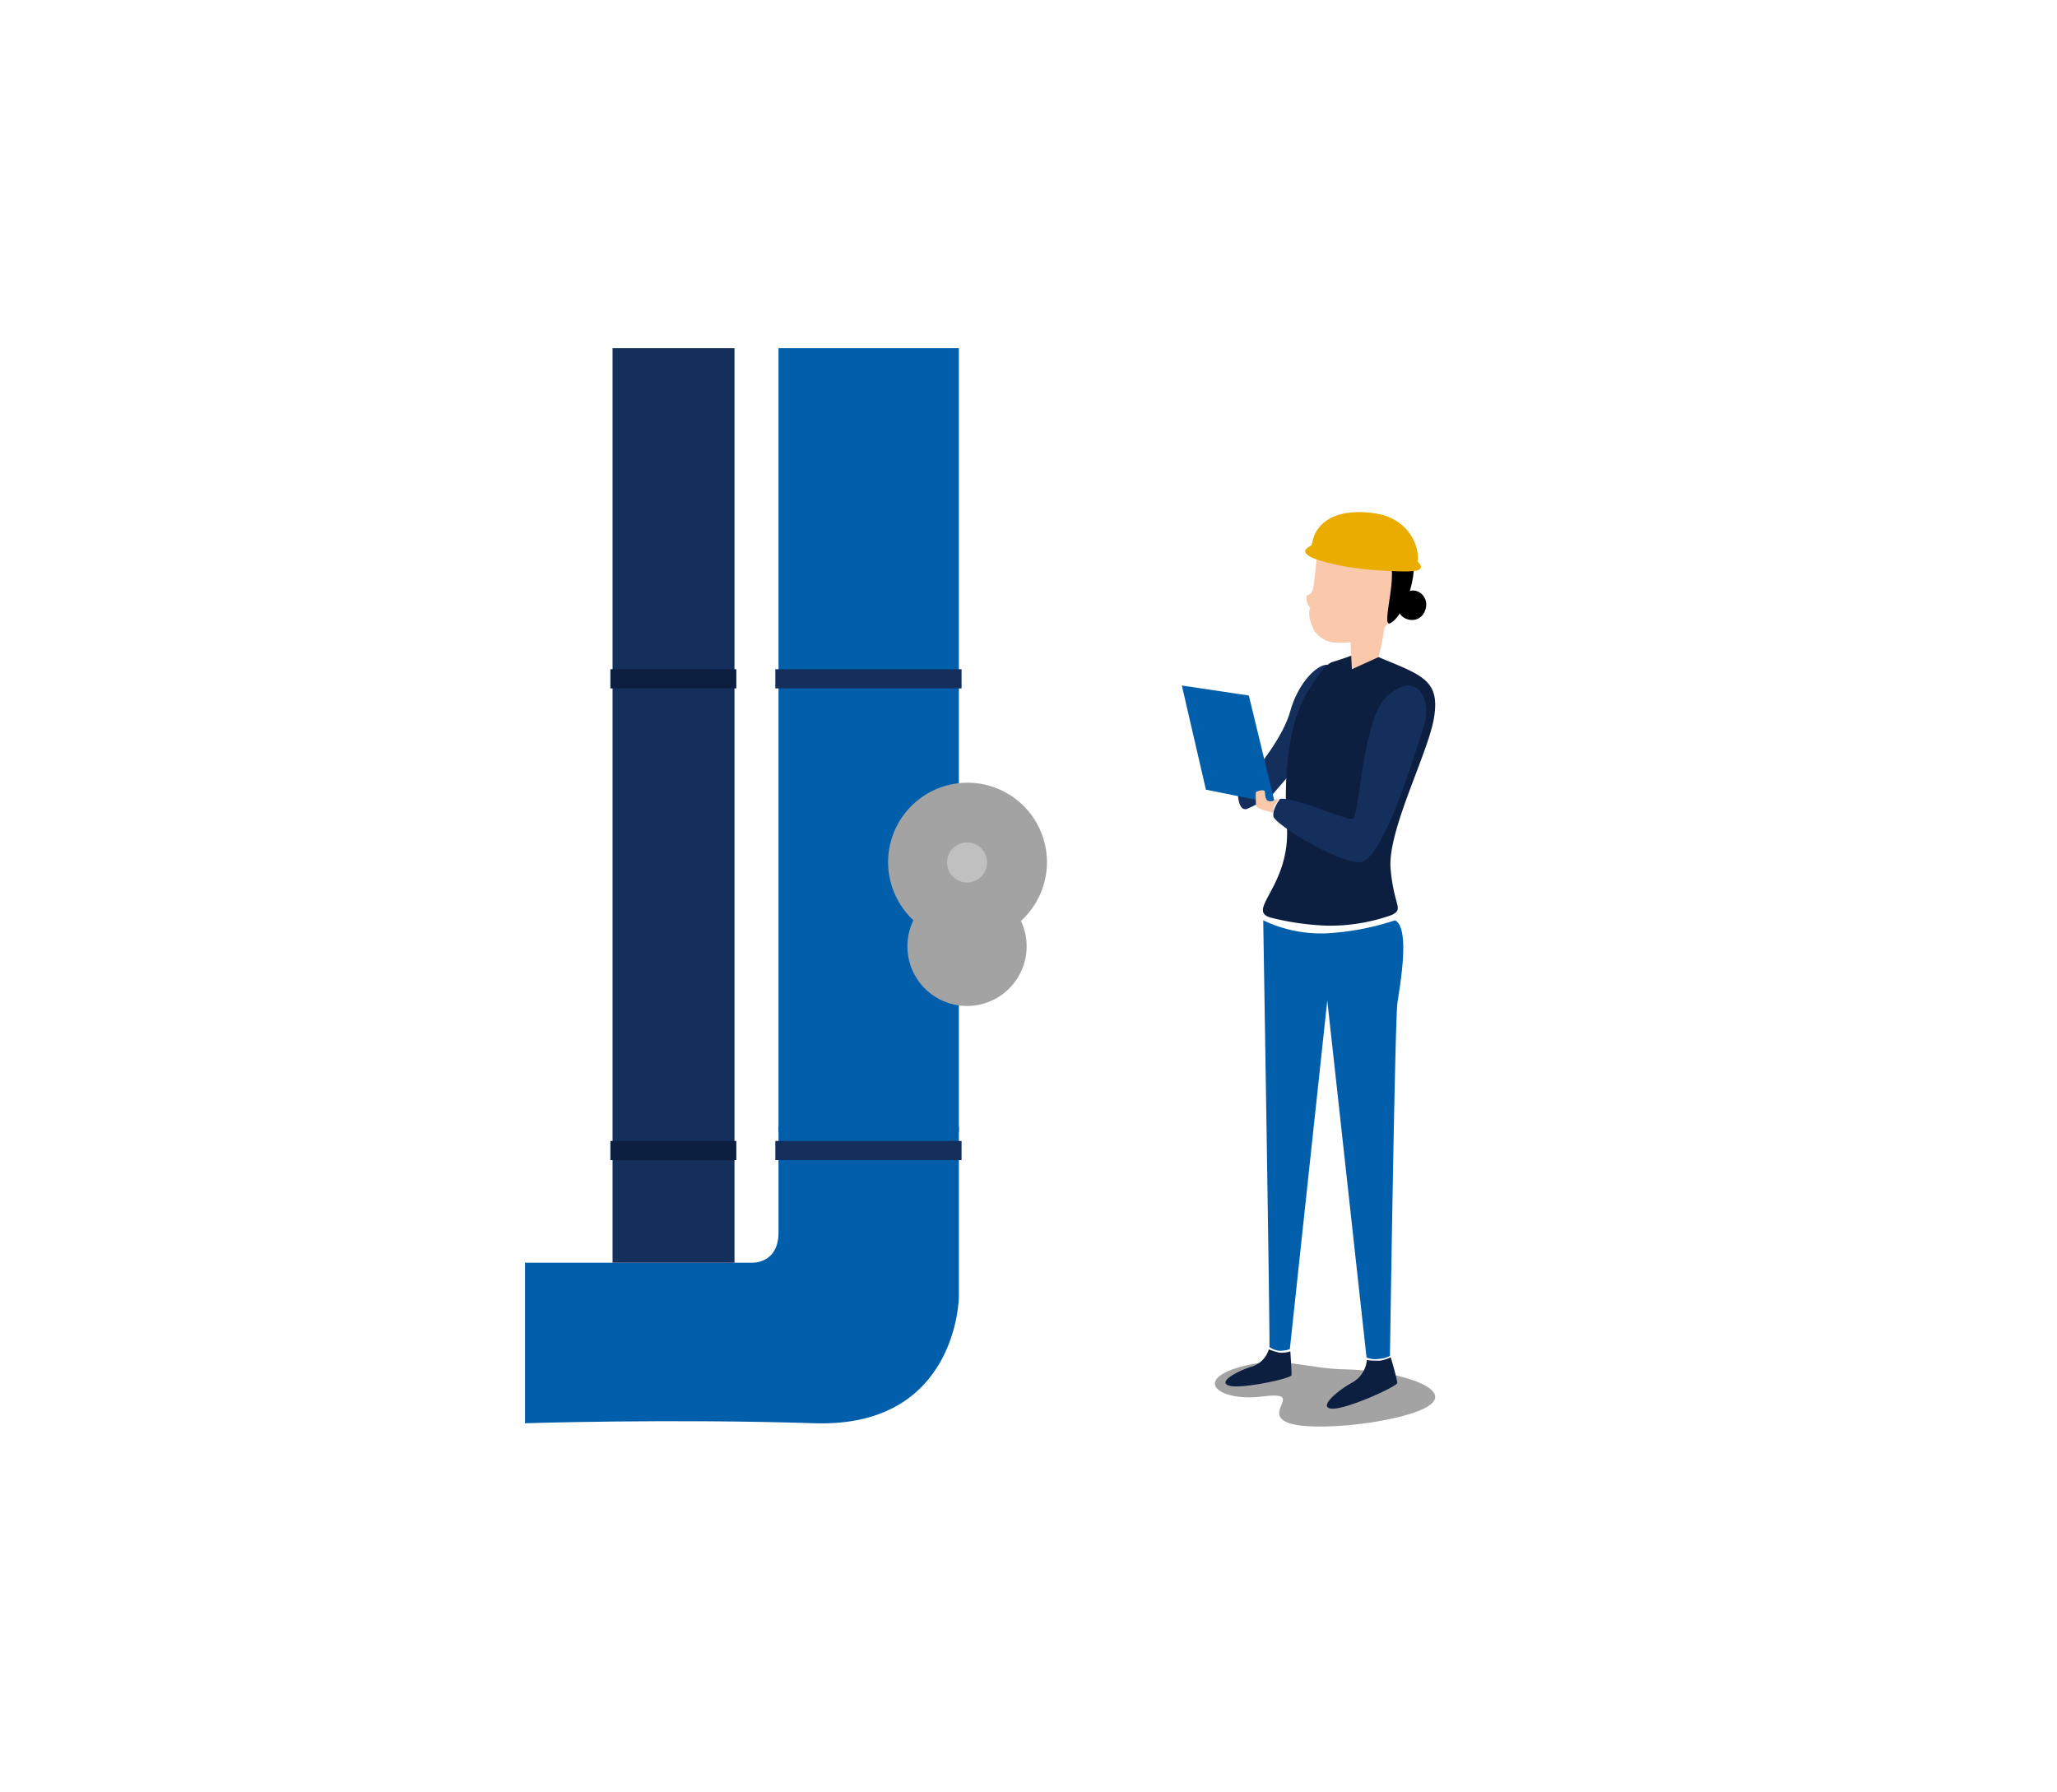 <svg xmlns="http://www.w3.org/2000/svg" xmlns:xlink="http://www.w3.org/1999/xlink" width="630.332" height="549.048" viewBox="0 0 630.332 549.048">
  <defs>
    <filter id="パス_14892" x="0" y="0" width="630.332" height="549.048" filterUnits="userSpaceOnUse">
      <feOffset input="SourceAlpha"/>
      <feGaussianBlur stdDeviation="6.5" result="blur"/>
      <feFlood flood-opacity="0.11"/>
      <feComposite operator="in" in2="blur"/>
      <feComposite in="SourceGraphic"/>
    </filter>
  </defs>
  <g id="グループ_5738" data-name="グループ 5738" transform="translate(18546.791 1198.27)">
    <g transform="matrix(1, 0, 0, 1, -18546.79, -1198.27)" filter="url(#パス_14892)">
      <path id="パス_14892-2" data-name="パス 14892" d="M605,245.518c.46-2.435-2.615-.511-2.676-1.2-.375-2.327-.083-1.933,1.549-1.265a4.619,4.619,0,0,0-1.494-1.583c.347-.439-1.6-3.237-2.345-5.878a4.088,4.088,0,0,0,2.236.852c-2.849-4.245-2.181.491-3.8-3.663,1.126,2.628-.21-4.666-.112-4.7a20.718,20.718,0,0,0-2.924-5.146c-1.048.123-4.359-1.523-1.952-1.652-3-1.529-1.917.3-3.352-2.612a5.284,5.284,0,0,1,2.727.856c-2.606-1.657-7.627-4.379-7.173-6,.27-1.176,3.292-.253,1.489-2.117-1.413-1.5-2.27,3.567-3.695-.65.768,2.363-3.69-1.141-2.708-1.3q.876,1.185,1.617.454a17.038,17.038,0,0,0-5.748-3.956c2.049-2.571,2.644.937,5.235.367-2.285-5.19-7.3-1.873-9.081-4.832a22.638,22.638,0,0,0-.5-2.885,2.331,2.331,0,0,0-1.357,2.019c-.1.032-4.31-3.716-4.326-3.765-.32-.985,3.279-.63,1.325-2.118.944.727-3.305,2.054-3.371,2.02-.687-.1-1.179-2.12.577-2.745a11.174,11.174,0,0,0-.977-.662c-4.383,8.282-1.588-8.573-1.644-3.385a6.012,6.012,0,0,1,.836-2.285c1.344-.219-.1-.3,1.648-1.461-3.587,2.363-3.619-8.457-1.888-7.986a24.032,24.032,0,0,0,.734,2.592,1.739,1.739,0,0,0,1.115-.253c-.4-.576-2.711-5.16-2.318-5.125.6.185,1.143.336,1.732.471a3.548,3.548,0,0,0,0-1.85c-2.536,1.912-.877-.858-3.263-3.511,2.753-.4-1.491-2.074.293-4.123,1.14-1.35,2,3.649,2.034,3.748a7.477,7.477,0,0,0-1.073-5.311c.584.79,1.091.843,1.571.143-.723-3.9-1.493.431-1.927-.571-.082.081-1.037-5.868-.99-5.556a30.763,30.763,0,0,1-1.616-6.985l2.384,2.817a21.076,21.076,0,0,0-4.352-8.872,22.361,22.361,0,0,0,2.373,2.277c2.376-2.568-6.181-5.121-.69-6.143-3.081.566-6.543-9.249-7.315-10.957.485.659.972,1.317,1.442,1.926-.238-1.066-.491-2.181-.729-3.246,5.657,3.006-5.478-7.146-2.294-6.058-.829-.874-4.039-4.892-3.734-6.3.49-2.01,3.287,2.578,3.287,2.578-.327-8.547-2.315-5.616-1.38-3.579-.386-.854-2.665-.495-3.544-1.025.926-1.335,1.329-.432-.582-.954-1.667-.438-.476,2.386-2-.277,1.114-.09,2.593-3.074,3.568-2.085-.824-1.365-1.409.186-1.687-2.01-2.328,2.552-10.56-8.379-7.261-9.451a2.786,2.786,0,0,1-1.759-1.224c-.317.865-.57,1.763-.887,2.629-.8-.776-3.452-6.77-4.2-6.743.144.443-1.393,4.589-1.813,1.623.048.148.853-.223.824-.812a1.459,1.459,0,0,0-.173-.869c-.727.944-.274-.509,0,0,.066-.13.231-.293.364-.554-.64.208-7.478-8.945-7.9-9.243a.825.825,0,0,1,.447-.635,2.173,2.173,0,0,0,2.837,1.364c.149-.212-10.446-6.185-12.12-5.641.446-.471,1.5-1.74,1.85-2.179-1.626.692-2.429-1.279-3.823-.88a3.027,3.027,0,0,0,.129,2.244c-1.236-.959-3.6-2.2-4.524-3.374,2.315-1.079.471.446,1.926-1.442.987,1.53.74,1.774,2.626,1.215a14.611,14.611,0,0,1,2.478-.751c.066.033-14.136-5.149-13.313-5.8.708-.5,3.6-.136,4.616-.03-6.148-3.009-6.179-1.094-8.912-5.486-.728-1.07-3.706,3-2.513,3.32-.735-.251-1.485-.551-2.236-.852.592-.356,1.25-.678,1.841-1.034a10.159,10.159,0,0,0-3.4-.582c.411,1.935-2.652.045-3.688-1.469a28.634,28.634,0,0,0,3.127-.091c-.327-.166-6.541-3.045-4.931-3.786-1.462.693-7.288-1.659-7.879-1.467a4.6,4.6,0,0,1,1.148-.319c-.053-1.67-1.475.316-1.59.3a9.386,9.386,0,0,1-2.305-.394c.623-.093,1.279-.252,1.9-.346-2.2-1.408-10.132-2.2-13.22-3,.967-.042.721-.126-.636-.283.491,0,1.281-.58,1.788-.527-3.271-.352-5.742-.42-9.152-1.87.18.05-.915-.3-.769-.022.225.526-.361.063-.817-.17-.051.343-.232.293-.523-.1a.715.715,0,0,1,.523.1c.033-.065.017-.115.034-.229.162.328-5.22-2.331-5.432-2.48.24.738-1.042,1.318-2.156,1.408.181-.113.329-.161.362-.226-.491,0-3.445.956-.93-.351-.328,0,.887-2.629.789-2.6-.74.4-2.3,1.619-3.025-.432a6.439,6.439,0,0,1,.4,1.722l.065.033-.034.065c.027.753-.332.652-.727.78a2.383,2.383,0,0,1,.727-.78l-.032-.1c-.506-.217-4.41-1.343-4.564-.477.631-3.253-6.491,1.293-9.851-.337a2.478,2.478,0,0,0,2.343-.326c-7.935-2.646-22.224,3.629-31.665,3.214a.737.737,0,0,0-.327,0,.554.554,0,0,0,.293.068c-.131.1-.164.162-.034.229-1.635-.34-.98-.335-.325-.33-.538-.315-.251-1.606-1.912-.522.23-.129.845.923-.321,1.356-.016-.049-.991-3.216-1.456-2.3.549,1.019-.26,1.88-1.244,2.2a10.831,10.831,0,0,1,2.29.181c-2.089,1.441-5.408.777-7.739,1.644.543-.34,1.036-.663,1.53-.987-1.885.395-7.116,3.727-7.573,3.495-1.272-.566-.843-1.086-1.961-.506.921-.517,1.858-.985,2.744-1.436-1.292-.124-8.793,2.585-9.682,3.2,2.188.7-2.7,1.911-3.423,2.364a30.659,30.659,0,0,1-3.763,1.985l-.971-1.48c-.016-.049-.172,1.144-.647,1.19-1.54.119-1.292,2.053-1.715,1.755-.538-.315-4.514,3.861-2.447,3.19-2.5,1.192-4.783.52-4.754,3.123a6.3,6.3,0,0,0,1.164-.269l-9.681,3.2c-2.651-.118-6.795,2.371-6.889,3.925-.849-.268-1.7-.537-2.564-.854,11.553-3.808-12.408-36.515-19.707-41.055.128.394.111.508-.473-.282a2.977,2.977,0,0,1,.473.282c-.354-.756-1.324-2.4-1.275-2.416-.017.114-1.4-.469-1.453-.453-2.983-1.643-1.763-2.911-5.483-2.3-1-3.592-6.281-7.1-10.315-8.3a28.637,28.637,0,0,1-3.69-1.141c2.089.9-.03-2.439-.361.226-2.7-2.77-4.987-2.951-9.764-3.25a3.435,3.435,0,0,1,2.349-1.144c-3.418-.3-10.243-2.713-11.387-2.886a112.427,112.427,0,0,0-17.385-1.916c2.693-3.27-1.167.6-1.642.642-1.98-.064.932-1.99.7-1.861-2.455-2.2-15.582-.216-19.026.739,2.609-.848-2.551-.314-1.882-.1-1.209-.369-12.656,4.6-12.565,1.361-3.125,1.941-6.821,3.631-9.442,3.939-.114-.017-7.97,1.936-8.039,2.394a3.34,3.34,0,0,0,1.505.11c-.347.439-.743.894-1.091,1.334a18.59,18.59,0,0,1-2.655-1.8c.119-.474-5.614,4.328-5.438,4.869a1.628,1.628,0,0,1-.771-1.872c-1.392.071-1.987.754-1.963,2A8.543,8.543,0,0,0,192.5,23.34q.074-.024.1-.2c-.956.909-2.8,2.271-3.6,1.495.731.742-1.9,4.209-2.666,4.023-.93-.351-.99-1.2-2.306-.394a37.671,37.671,0,0,0-4.384,3.928c-.306-.608-5.563-.37-2.212,2.406-.1.032-3.49,2.658-3.1.844.61-2.647-2.068,2.849-3.257,4.215a1.6,1.6,0,0,0-1.3-1.483c.246-.08-.923,7.375-1.523,2.182a5.39,5.39,0,0,0-.7,2.188c-.31-.117-2.427,2.748-4.145,4.666a3.81,3.81,0,0,0-.292-2.409c-2.311,4.615,1.378,1.729-1.282,4.934,1.753-2.311-3.137,1.4-4.24,2.194a.685.685,0,0,1,.2-.228.836.836,0,0,0-.247.244l-.05.016a.05.05,0,0,0-.033.065,24.883,24.883,0,0,0-3.179,4.788c.615,1.052.376,4.5-.706,2.516-.172,3.158,1.118,1.6-.9,4.1a4.882,4.882,0,0,1-.471-2.622c-.367,3.058-.621,8.474-2.375,8.772-1.18.22-1.6-2.909-2.565-.527-.637,1.894,3.923.684,1.234,3.463,1.366-.988.345,4.078-.27,3.19.481-.864.42-1.388-.216-1.671a14.335,14.335,0,0,0-1.362,6.864c-3.2-.81-.257-2.8-1.763-4.924-3.975,4.013,1.27,7.425-.8,10.274a13.987,13.987,0,0,0-2.418,1.6,2.247,2.247,0,0,0,2.419.412c.1.132-1.6,5.471-1.678,5.552-.759.682-1.75-2.37-2.352-.705.514-.929,1.359,2.171,1.821,3.762.049-.016.067-.13.148-.211.219,1.507.14,1.1-.148.211a4.446,4.446,0,0,0-.741,2.744,4.342,4.342,0,0,0-1.072-1.121c-.071.785-.192,1.586-.312,2.387,4.726-3.712,1.333,14.153.632,7.305a14.294,14.294,0,0,1-.468,3.417c-1.848-.161.31.117-1.36,2.347-.232.293.735.251,1.068-.565-.113-.181,4.246,7.873,1.815,6.758-.75-.464-1.3-1.483-2.112-1.98,1.446,1.272,1.247,1.663,2.533,2.606l.065.033-.049.016c.08.246,4.313,3.225-1.459.365a1.582,1.582,0,0,0,.384,1.018c2.159.278,2.227,2.161,4.027,4.352-.57-.413-.928-.678-.961-.613a8.892,8.892,0,0,0,.827,1.037.876.876,0,0,1-.391-.2,1.2,1.2,0,0,1,.249,1.606c-1.9-.146-1.866-2.06-2.4-3.358a1.867,1.867,0,0,1-.653,2.008,2.713,2.713,0,0,0-1.364-1.516c-.9.239.743,1.282,1.133,1.646-2.1-1.276.957,1.1-.14,1.243-.688.06-4.008-2.453-1.573.185a4.043,4.043,0,0,1-1.614-.945c-1.222,1.431-2.844,1.632-4.883.716a20.052,20.052,0,0,0,1.685-2.017c-1.828-.6-6.256,2.686-7.9,3a21.206,21.206,0,0,0,2.585-1.928c-2.025-2.88-5.918,5.406-6.121-.243.106,3.34-10.056,5.063-11.943,5.622.74-.4,1.43-.791,2.121-1.179-1.113.09-2.228.18-3.325.319,3.8-5.209-7.938,4.212-6.36,1.2-.987.647-5.476,3.249-6.8,2.7-1.892-.8,3.051-2.842,3.051-2.842-.573-.086-7.387.55-3.772.79-.836.272-.886,2.465-1.612,3.245a2.6,2.6,0,0,1-.6-.84,2.455,2.455,0,0,1-.4,1.274c-.683,1.583,2.252.9-.621,1.943.09-1.063-2.53-3.1-1.525-3.858-1.314.645-.027,1.424-2.2,1.26,2.091,2.75-10.3,9.17-10.6,5.567a2.372,2.372,0,0,1-1.5,1.577c.848.432,1.647.88,2.5,1.312-.971.7-6.974,2.32-7.438,3.07.393-.128,4.4,2.161,1.376,2.056.114.018-.109-.835-.681-.921a2.356,2.356,0,0,0-.932-.024c.812.825-.412.243,0,0a3.331,3.331,0,0,0-.472-.445c.224.689-10.459,6.337-10.41,6.321a.826.826,0,0,1-.617-.561,2.112,2.112,0,0,0,1.852-2.507c-.406-.412-8.28,10.364-7.37,11.32-.243-.411-2.028-2.389-2.06-2.487.576,1.772-1.688,2.344-1.387,3.771a2.769,2.769,0,0,0,2.225.148c-1.1,1.121-2.6,3.4-3.862,4.194-.88-2.544.462-.422-1.194-2.17,1.643-.806,1.788-.527,1.525-2.509a14.814,14.814,0,0,1-.473-2.459c-.349.6-6.911,13.4-7.478,12.5-.4-.74.29-3.632.511-4.629-3.629,5.751-1.847,6.043-6.48,8.364-1.167.6,2.589,3.948,3.04,2.822q-.549,1.076-1.1,2.152c-.273-.673-.579-1.281-.853-1.954a11.741,11.741,0,0,0-.926,3.349c2-.214-.233,2.634-1.86,3.489.106-1.014.212-2.028.252-3.075-.28.309-3.467,6.079-4.129,4.716.512,1.575-2.425,6.938-2.169,7.726a3.274,3.274,0,0,1-.286-1.213c-1.7-.046.234,1.557.266,1.655A11.61,11.61,0,0,1,28.1,200.3c-.06-.688-.153-1.311-.247-1.934-1.638,2.328-2.679,10.177-3.587,13.248.025-1.1-.075-.9-.25.571-.012-.54-.6-1.33-.493-1.853a30.574,30.574,0,0,1-2.018,9.2c.051-.18-.3.914-.021.769.525-.225.062.361-.171.817.343.052.293.231-.1.523a.715.715,0,0,1,.1-.523c-.065-.033-.114-.017-.229-.035.131-.1-2.166,4.894-2.465,5.481.739-.24,1.318,1.041,1.457,2.139-.968-1.972,1.216,3.741-.578.569,0,.327-2.662-.822-2.581-.74.935,1.873.957,1.1-.416,3.074a7.144,7.144,0,0,1,1.656-.429c-.217.506-1.163,4.46-.248,4.6-3.483-.5,1.959,7.2-.144,10.442a2.472,2.472,0,0,0-.224-2.866c-2.222,8.069,4.89,22.086,5.9,31.391-.017.114.031.262.013.377a.372.372,0,0,0,.085-.409c.064.2.178.214.228.035-.176,1.635-.253,1.062-.3.423-.331.488-1.558.4-.325,1.847-.08-.246.825-.812,1.389.256a12.014,12.014,0,0,0-2.152,1.08c-.2.882.14.934.949.073a6.125,6.125,0,0,1,1.554,2.271,8.25,8.25,0,0,1-.223-3.03c1.656,1.911,1.533,5.217,2.546,7.5-.373-.478-.8-.939-1.168-1.416.608,1.871,4.632,6.55,4.48,7.089-.3.914-.728,1.107-.65,1.517-.437-.674-.938-1.382-1.424-2.041.088,1.277,3.766,8.41,4.513,9.2.394-2.305,2.306,2.407,2.842,3.05.488.331,1.034,1.678,2.528,3.424-.462.422-.939.795-1.352,1.2-.049.016,1.146.009,1.241.468.316,1.476,2.235,1.015,2,1.472-.283.636,4.83,4.145,3.407,1.777,1.7,2.386,1.174,4.952,3.862,4.514l2.3,10.084c-7.729,2.511-17.62,24.665-18.7,28.88-2.951,11.354-4.788,29.149,1.86,39.561.069-.458.2-.391.372.641a3.624,3.624,0,0,1-.372-.641,31.167,31.167,0,0,0-.19,3.436c.147-.048.99,1.2,1.184,1.466,1.63,3.008,5.278,7.7,2.918,10.155.816.333,1.665.6,2.465.886-.107,3.355,3.013,8.6,5.351,10.942.878.858,2.081,1.882,3.216,3.2-1.478-1.37-.954,2.922.865.318,1.341,4.462,4.026,6.529,9.127,9.5a4.275,4.275,0,0,1-3.355-.107c3.371,2.333,10.31,8.95,11.483,9.711,3.943,2.42,7.317,4.263,11.044,7.025,2.881,2.166,8.793,3.946,6.392,5.434-.034.065,4.017-.87,4.017-.87,2.284,1-2.076,1.818-1.765,1.771.064.2,7.207,3.59,7.207,3.59,4.342,1.637,10.02,4.038,15.89,4.851-1.015.057-1.312.481-.877,1.319a4.225,4.225,0,0,1,2.836-.486c.357.265,5.855.6,8.749,1.131a51.565,51.565,0,0,1,7.186,2.019l.05-.016c.065.033,6.073-.068,6.073-.068,1.719-.069,6.381.376,6.939.249-1.383-1.238,9.661,1.6,10.576-.28a5.035,5.035,0,0,0-1.828-.6c1.615-1.4,5.285.188,4.487,1.753-.679,1.092,8.128-3.294,8.428-4.044a2.222,2.222,0,0,1,.357,2.605c1.668.275,2.7-.389,3.01-1.958.96.777.039,1.293,1.776,1.11a2.786,2.786,0,0,1,2.061-1.867,11.99,11.99,0,0,0-1.008,1.253c.544-.5,2.651-2.059,2.854-.764.435-1.175,2.575-2.8,3.414-3.4-.442-.019-.161,4.025-.128,3.96a14.317,14.317,0,0,0,2.233,3.356.516.516,0,0,1,.182-.277c.079.41.03.426-.182.277a3.514,3.514,0,0,0-.007,3.159c4.092-2.146,2.943.35,2.654,1.8-.11-.672-.415-1.444-.979-.335-.782,1.615,4.229,5.647,5.881,5.872a1.834,1.834,0,0,0-1.614,1.4c.873,3.69,3.769-2.64,4.978,1.92a1.858,1.858,0,0,1-2.278.359,7.219,7.219,0,0,0,2.742,1.068c-.316.538-.68,1.092-1,1.629,5.181,1.038,3.095-.189,6.928,3.9a4.629,4.629,0,0,0-3.064.288c3.227,1.727,4.246-.835,7.011,1.477-.228-.2.248,3.947.913,4.819,1.312,1.86,6.464,4.485,7.769,5.15.3-.587.582-1.223.93-1.826.977.662,5.166.825,2.354,2.555,3.11.023,2.233-1,5.23,1.022a7.243,7.243,0,0,1-3.278.63c3.959.292,10.85.393,11.423,2.493a5.839,5.839,0,0,1-1.6,2.263c-.3,1.078,4.5-1.734,5.8-.578.151-.539.287-1.127.422-1.715.13.066,3.557,1.4,3.344,1.58-1.158-.549-1.83-.439-2.049.394a19.565,19.565,0,0,0,8.848.935c-.686,4.087-3.572.562-6.061,2.786,5.878,4.186,9.2-2.336,13.081-.277a37.213,37.213,0,0,0,2.4,2.866,2.948,2.948,0,0,0,.252-3.075c.148-.048,5.917,1.125,6.979,1.379-.542.176-.4,4.646.3,3.112.448-.8-.156-3.16,2.419-3.779.853-.223,4.105.407,1.09.843a8.911,8.911,0,0,0,4.353.164l-1.784,2.049c1.048.04,2.029.048,3.077.088-5.343-5.557,17.72-3.417,9.065-1.748.326.166,4.406-.343,4.418.2.027.753,1.069,1.448,3.459,1.434,1,.057-.907-1.284-1.2-1.351-.082.081,11.122-7.478,11.061-3.812-.97.533-1.957,1.18-2.895,1.811a1.84,1.84,0,0,0,.743,1.282c.48-.7,5.327-5.214,5.406-4.8.043.8.021,1.571.047,2.325a4.844,4.844,0,0,0,2.314-.752,3.41,3.41,0,0,1-1.747-.521s4.217-3.6,4.847-4.677c.691,1.626.648.987,1.065-.074,2.96,2.412.493-2.5,4.067-1.049,2.252.9-3.186,3.593-3.761,3.834,1.859.866,4.945-2.368,6.114-3.293-.76,1.009-.6,1.665.4,1.885,4.487-2.438-1.118-1.6-.047-2.489-.326-.166,5.274-2.693,4.268-3.781,3.3-.908,6.4-2.734,9.922-4.639a41.578,41.578,0,0,0-2.4,4.156c4.4-1.538,5.549-6.375,8.778-9.165a22.572,22.572,0,0,0-1.649,3.8c1.371.534,6.341-9.462,6.956-4.22-.011-5.058,6.592-10.2,9.466-13.579a3.079,3.079,0,0,1-.834,2.122c.922-.681,1.778-1.394,2.75-2.091-.411,8.787,3.8-7.059,4.39-4.746.708-.5,1-4.789,1.45-1.233.834-1.958,2.756-7.263,4.841-8.05,2.576-.783-.892,5.3-.892,5.3a12.365,12.365,0,0,0,4.44-4.926,10.713,10.713,0,0,0-1.433,1.282c.428-.357-1.736-6.348.338-3.484a12.1,12.1,0,0,0-.756-1.823c-.46-1.919-2.39.015-.816-2.511.354.756,2.882,2,3.643,3.171.037-2.733.75-10.421,1.569-8.238.106-1.014.2-2.077.285-3.141,2.59-.406,4.1,4.762,3.421,6.508,1.141-3.691,2.95,1.545-.088-5.631,3.263,1.5,3.883,3.745,6.191,5.989.715.693-.017-6.417,1.747-3.67-.1-.132-.677.764-.339,1.471.241.575.42.789.55.855.32-1.193.391.2,0,0-.034.229-.1.523-.138.916.66-.65,13.949,6.244,14.063,6.261a.911.911,0,0,1-.106,1.014,2.837,2.837,0,0,0-4.061.068c-.085.572,15.9.874,17.211-.966-.17.817-.7,3.71-.782,3.791,1.374-1.97,3.635-.2,4.907-1.648a3.621,3.621,0,0,0-1.635-2.353c2.85,1.74,4.421-.294,7.213.595-1.79,2.868-.751-.136-1.119,2.922-2.154-.933-1.937-1.439-3.719.447a13.585,13.585,0,0,1-2.211,2.405c.77-.141,18.854-3.949,18.519-2.969-.336,1.143-3.737,2.738-4.854,3.319,3.472-.366,6.292-2.915,9.637-3.675,3.231-.778,2.684,2.23,3.924,2.7,1.632.667,1.648-5.815-.009-5.222,1-.27,2-.541,2.968-.747-.334.816-.732,1.6-1.066,2.415.2-.064,4.123-1.884,3.911-2.033-.706.338-1.2.171-1.4-.633.215-.342,5.769-1,6.243-.885l-3.064,2.629c.426-.03,8.283-2.147,8.106-.511,1.142-1.677,7.921-4.1,8.762-4.861a4.974,4.974,0,0,1-.8,1.238c1.478,1.534,1.174-1.579,1.256-1.66a15.372,15.372,0,0,1,2.517-1.634l-1.488,1.953c.148-.048,15.262-9.476,15.374-9.132l-.247.244c.59-.029,1.026.646-.522,1.911a60.424,60.424,0,0,1,9.792-6.882c.181-.114.756-.518.692-.715,1.274.4-.013-.377-.471-.446,2.059-1.7,1.064-.074,1.473.011-.229-.035,7.048-3.433,6.9-3.385-.131-.066-.659-1.691-.807-1.643.365-.554.68-1.092,1.028-1.695-.442,2.157,1.616-3.736,1.049-.123.264-.358,1.99,2.945,2.041,2.765.205-1.21.108-3.519,2.8-2.925a11.234,11.234,0,0,1-2.106-.785l-.049.016-.016-.049c-1.06-.581-.369-.969-.347-1.574a7.981,7.981,0,0,1,.347,1.574.051.051,0,0,0,.065.033c.592-.356,4.76-3.778,3.833-4.62,3.023,2.773,2.954-7.491,6.3-10.756a3.394,3.394,0,0,0-.806,2.711c3.777-3.785,8.091-13.344,10.21-20.727,1.646-5.651,10.04-39.725,8.979-40.142,2.82-.7,18.169-6.564,17.4-6.75,2.242.034,3.9.1,6.529.328-1.322-.55-4.445-.95.641-.372-.7-.807.38-.5,1.721-.4-3.382-.861,1.527-.66,1.9-.673a.832.832,0,0,0-.309-.281c-.689.224-.795-.939,0,0a4.592,4.592,0,0,0,.4-.292,5.227,5.227,0,0,1,1.285-1.071c-.544.5,4.163,1.423-.227-.362,3.9-.068,2.9.038,5.87-3.377a4.75,4.75,0,0,1-.066,2.144c1.908-3.341,8.075-4.964,8.932-5.678,4.594-3.615,9.531-7.015,13.573-11.159.458,4.259.353-1.258.667-1.632,1.386-1.43.771,2.035.854,1.791,3.26-.352,10.431-11.28,12.191-14.574-.816,1.843,1.451-1.4,1.371-1.643,1.005-.925,4.4-12.751,6.729-10.949.106-1.014,5.227-17.917,4.837-18.28a3.563,3.563,0,0,0-.894,1.27c-.837-1.905,2.072-3.5,2.4-3.01.325.33-.778-7.421-1.32-7.245a1.611,1.611,0,0,1,2.06.31c.631-1.239.376-2.19-.83-2.724a10.4,10.4,0,0,0,.62-4.12,3.943,3.943,0,0,1,.339.706c-.3-.935-.789-3.934.262-4.385-1.18.22-2.5-4.193-2.242-4.388.774-.632,1.476-.316,1.52-1.854a40.5,40.5,0,0,0-1.429-5.74c.541-.012,2.966-4.773-1.057-3.085.033-.065-.606-4.375.761-3.186,2.29,2.358-.79-3.771-2.01-4.68a1.57,1.57,0,0,0,1.624-.528Z" transform="translate(2.99 11.66)" fill="#fff"/>
    </g>
    <g id="グループ_5733" data-name="グループ 5733" transform="translate(-18385.908 -1091.581)">
      <g id="グループ_2122" data-name="グループ 2122" transform="translate(0 238.541)">
        <path id="パス_2651" data-name="パス 2651" d="M1477.885,253.684v52.123s-.3,40.214-44.284,38.791-88.668,0-88.668,0V295.4h69.481s8.2.5,8.2-9.322v-32.4Z" transform="translate(-1344.932 -253.684)" fill="#005eab"/>
      </g>
      <g id="グループ_2550" data-name="グループ 2550" transform="translate(218.392 135.539)">
        <path id="パス_2917" data-name="パス 2917" d="M1453.872,202.3s-.1,6.515,2.787,5.673a26.094,26.094,0,0,0,6.776-4.009Z" transform="translate(-1453.872 -202.304)" fill="#152f5c"/>
      </g>
      <g id="グループ_2551" data-name="グループ 2551" transform="translate(223.906 97.002)">
        <path id="パス_2918" data-name="パス 2918" d="M1478.754,183.087c-3.53-.241-9.3,6.014-11.527,14.193s-10.605,18.042-10.605,18.042l5.052,7.658,12.77-14.815Z" transform="translate(-1456.622 -183.081)" fill="#152f5c"/>
      </g>
      <g id="グループ_2552" data-name="グループ 2552" transform="translate(211.404 310.726)">
        <path id="パス_2919" data-name="パス 2919" d="M1490.232,291.9c16.037.321,33,5.713,26.061,10.906s-35.724,8.56-43.583,5.433,5.694-9.743-7.8-8.019-22.052-5.413-5.152-9.482C1471.007,287.912,1478.545,291.681,1490.232,291.9Z" transform="translate(-1450.386 -289.692)" fill="#a3a3a3"/>
      </g>
      <g id="グループ_2553" data-name="グループ 2553" transform="translate(226.11 92.388)">
        <path id="パス_2920" data-name="パス 2920" d="M1495.231,183.936c12.028,4.911,16.719,6.9,14.915,17.782s-14.293,34.541-13.291,46.209,4.208,12.209.341,14.173a56.371,56.371,0,0,1-19.568,3.268,80.764,80.764,0,0,1-16.84-2.305c-9.282-2,5.593-9.322,4.27-28.487-.963-14.033.2-31.013,6.375-40.856,2.205-3.528,5.292-8.46,7.6-9.161C1494.87,179.806,1484.245,179.466,1495.231,183.936Z" transform="translate(-1457.722 -180.779)" fill="#0d1f41"/>
      </g>
      <g id="グループ_2554" data-name="グループ 2554" transform="translate(252.874 81.739)">
        <path id="パス_2921" data-name="パス 2921" d="M1481.577,178.929a65.467,65.467,0,0,1-1.864,9.482l-8.139,3.709-.5-9.863s3.127-3.268,3.227-6.014S1481.577,178.929,1481.577,178.929Z" transform="translate(-1471.072 -175.467)" fill="#fac8ab"/>
      </g>
      <g id="グループ_2555" data-name="グループ 2555" transform="translate(239.455 53.737)">
        <path id="パス_2922" data-name="パス 2922" d="M1468.6,166.12c-1.546,6.014-1.566,15.456-2.746,16.639s-1.083,0-1.426,1.243a3.613,3.613,0,0,0,1.165,3.268s-1.383,1.844,1.183,7.1a8.6,8.6,0,0,0,6.615,3.649c8.019,0,13.652-.882,17.1-8.119l.12-.261c4.01-8.56,9.7-23.575-4.41-26.963S1469.117,164.115,1468.6,166.12Z" transform="translate(-1464.379 -161.499)" fill="#fac8ab"/>
      </g>
      <g id="グループ_2556" data-name="グループ 2556" transform="translate(242.556 52.59)">
        <path id="パス_2923" data-name="パス 2923" d="M1466.581,169.461c2.766,2.827,13.592,3.388,19.867,3.308s-1.285,21.47,2,19.887c5.591-2.606,13.249-25.881,0-30.071s-19.746.682-21.27,2.366S1465.6,168.459,1466.581,169.461Z" transform="translate(-1465.925 -160.927)"/>
      </g>
      <g id="グループ_2557" data-name="グループ 2557" transform="translate(214.646 306.821)">
        <path id="パス_2924" data-name="パス 2924" d="M1465.272,287.744a26.388,26.388,0,0,0,3.147.982,8.021,8.021,0,0,0,3.448-.381s.459,6.275.359,7.3-15.335,4.31-19.064,3.228,2.345-4.451,6.776-5.814A7.9,7.9,0,0,0,1465.272,287.744Z" transform="translate(-1452.003 -287.744)" fill="#0d1f41"/>
      </g>
      <g id="グループ_2558" data-name="グループ 2558" transform="translate(245.724 309.227)">
        <path id="パス_2925" data-name="パス 2925" d="M1479.748,289.806a26.234,26.234,0,0,0,3.827.2,10.225,10.225,0,0,0,3.488-1.062s2,6.736,2,7.858-15.717,8.219-20.047,7.9,1.544-5.373,6.014-7.878A8.809,8.809,0,0,0,1479.748,289.806Z" transform="translate(-1467.505 -288.944)" fill="#0d1f41"/>
      </g>
      <g id="グループ_2559" data-name="グループ 2559" transform="translate(226.211 175.333)">
        <path id="パス_2926" data-name="パス 2926" d="M1457.772,222.154s2.125,129.585,1.9,130.727a5.324,5.324,0,0,0,3.428,1.163,7.7,7.7,0,0,0,2.827-.5L1477.4,246.712l12.028,109.417a7.418,7.418,0,0,0,4.01.4,7.838,7.838,0,0,0,3.167-.9s1.524-102.8,2.286-108.134,4.009-22.994-.742-25.339a79.841,79.841,0,0,1-21.51,4.009A41.088,41.088,0,0,1,1457.772,222.154Z" transform="translate(-1457.772 -222.154)" fill="#005eab"/>
      </g>
      <g id="グループ_2560" data-name="グループ 2560" transform="translate(201.272 103.383)">
        <path id="パス_2927" data-name="パス 2927" d="M1445.332,186.264l20.528,3.067,8.018,33.1-21.169-4.25Z" transform="translate(-1445.332 -186.264)" fill="#005eab"/>
      </g>
      <g id="グループ_2561" data-name="グループ 2561" transform="translate(229.29 103.396)">
        <path id="パス_2928" data-name="パス 2928" d="M1494.179,189.546c-7.8,6.916-8.3,37.268-10.605,37.608s-18.3-7.057-22.212-6.134c0,0-2.426,3.067-2,5.373s18.765,13.772,26.262,14.033,18.042-36.606,20.047-42.4S1504.282,180.585,1494.179,189.546Z" transform="translate(-1459.308 -186.27)" fill="#152f5c"/>
      </g>
      <g id="グループ_2562" data-name="グループ 2562" transform="translate(223.906 135.492)">
        <path id="パス_2929" data-name="パス 2929" d="M1462.034,209.1c-2.285-.421-5.072-1.3-5.272-2a31.948,31.948,0,0,1-.12-4.11c0-.461,2.606-1.123,2.767-.361s0,2.827,1.363,2.987,1.824-.6,2.546-.662-1.083,2-1.163,2.666A11.506,11.506,0,0,0,1462.034,209.1Z" transform="translate(-1456.622 -202.281)" fill="#fac8ab"/>
      </g>
      <g id="グループ_2563" data-name="グループ 2563" transform="translate(240.92 50.241)">
        <path id="パス_2930" data-name="パス 2930" d="M1466.919,172.643c3.769,1.123,27.064,4.37,29.73,3.789s1.544-14.715-12.79-16.419-17.541,5.493-18.223,8.159S1464.554,171.921,1466.919,172.643Z" transform="translate(-1465.109 -159.755)" fill="#ebac00"/>
      </g>
      <g id="グループ_2564" data-name="グループ 2564" transform="translate(239.066 60.322)">
        <path id="パス_2931" data-name="パス 2931" d="M1466.165,164.784c-.423.5-3.589,1.443-.924,3.288s12.77,4.009,21.332,4.491,12.029.5,12.83-.5-.461-1.684-.781-2.326S1466.165,164.784,1466.165,164.784Z" transform="translate(-1464.184 -164.784)" fill="#ebac00"/>
      </g>
      <g id="グループ_2565" data-name="グループ 2565" transform="translate(267.672 74.27)">
        <path id="パス_2932" data-name="パス 2932" d="M1480.937,172.288c3.448-2,7.5,1.844,5.473,6.014-2.365,4.992-10.264,1.644-7.3-3.087C1480.977,172.308,1479.554,173.11,1480.937,172.288Z" transform="translate(-1478.454 -171.741)"/>
      </g>
      <g id="グループ_2566" data-name="グループ 2566" transform="translate(77.681 0)">
        <rect id="長方形_161" data-name="長方形 161" width="55.27" height="240.265" transform="translate(0)" fill="#005eab"/>
      </g>
      <g id="グループ_2567" data-name="グループ 2567" transform="translate(76.699 242.951)">
        <rect id="長方形_162" data-name="長方形 162" width="57.074" height="5.874" transform="translate(0 0)" fill="#152f5c"/>
      </g>
      <g id="グループ_2568" data-name="グループ 2568" transform="translate(76.699 98.391)">
        <rect id="長方形_163" data-name="長方形 163" width="57.074" height="5.874" transform="translate(0)" fill="#152f5c"/>
      </g>
      <g id="グループ_2569" data-name="グループ 2569" transform="translate(26.822 0)">
        <rect id="長方形_164" data-name="長方形 164" width="37.368" height="280.259" fill="#152f5c"/>
      </g>
      <g id="グループ_2570" data-name="グループ 2570" transform="translate(26.16 242.951)">
        <rect id="長方形_165" data-name="長方形 165" width="38.591" height="5.874" transform="translate(0 0)" fill="#0d1f41"/>
      </g>
      <g id="グループ_2571" data-name="グループ 2571" transform="translate(26.16 98.391)">
        <rect id="長方形_166" data-name="長方形 166" width="38.591" height="5.874" fill="#0d1f41"/>
      </g>
      <g id="グループ_2572" data-name="グループ 2572" transform="translate(111.264 133.173)">
        <path id="パス_2933" data-name="パス 2933" d="M1441.989,208.261a24.338,24.338,0,1,0-.018,34.417l.018-.016A24.338,24.338,0,0,0,1441.989,208.261Zm-28.647,28.627a18.269,18.269,0,1,0,.023-.018l-.023-.022Z" transform="translate(-1400.433 -201.124)" fill="#a3a3a3"/>
      </g>
      <g id="グループ_2573" data-name="グループ 2573" transform="translate(122.544 145.004)">
        <rect id="長方形_167" data-name="長方形 167" width="34.441" height="1.664" transform="translate(0 24.353) rotate(-45)" fill="#a3a3a3"/>
      </g>
      <g id="グループ_2574" data-name="グループ 2574" transform="translate(122.694 144.863)">
        <rect id="長方形_168" data-name="長方形 168" width="1.664" height="34.441" transform="translate(0 1.177) rotate(-45)" fill="#a3a3a3"/>
      </g>
      <g id="グループ_2575" data-name="グループ 2575" transform="translate(129.323 151.476)">
        <circle id="楕円形_48" data-name="楕円形 48" cx="6.134" cy="6.134" r="6.134" transform="translate(0 0)" fill="silver"/>
      </g>
    </g>
  </g>
</svg>
